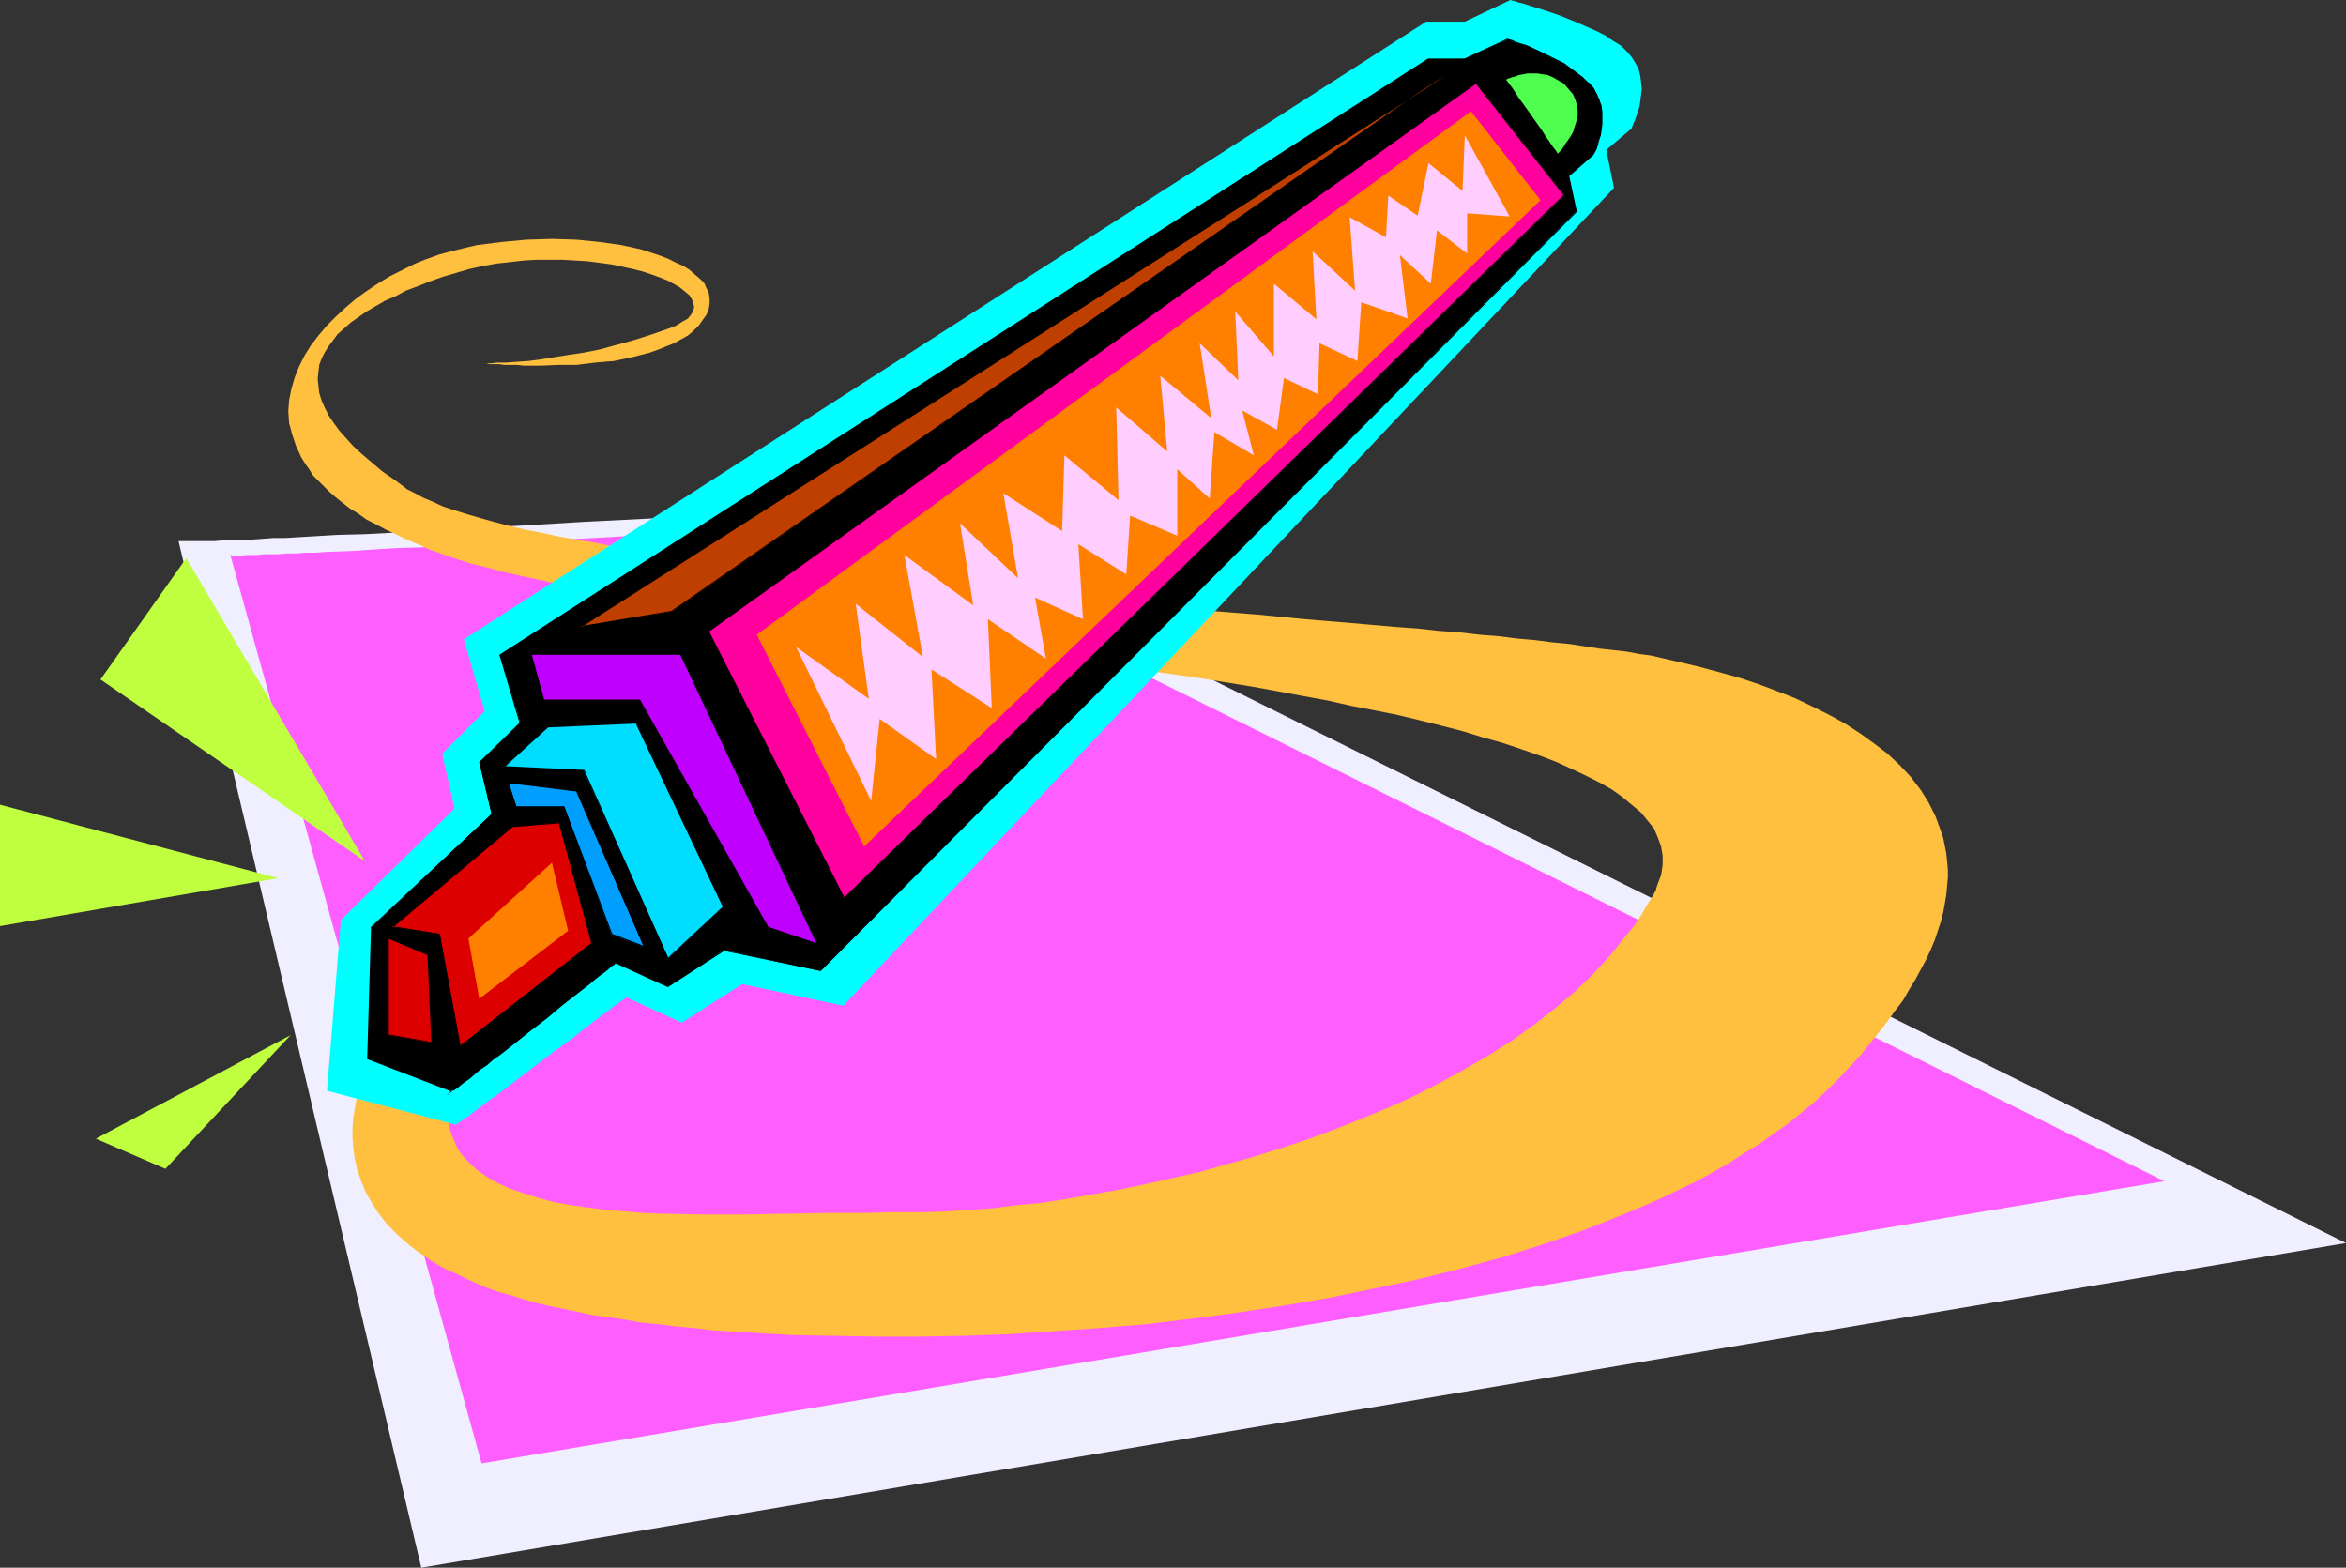 <?xml version="1.0" encoding="UTF-8" standalone="no"?>
<svg
   version="1.0"
   width="129.766mm"
   height="86.72mm"
   id="svg26"
   sodipodi:docname="Marker 2.wmf"
   xmlns:inkscape="http://www.inkscape.org/namespaces/inkscape"
   xmlns:sodipodi="http://sodipodi.sourceforge.net/DTD/sodipodi-0.dtd"
   xmlns="http://www.w3.org/2000/svg"
   xmlns:svg="http://www.w3.org/2000/svg">
  <rect width="100%" height="100%" fill="#333333" stroke="none"/>
  <sodipodi:namedview
     id="namedview26"
     pagecolor="#ffffff"
     bordercolor="#000000"
     borderopacity="0.25"
     inkscape:showpageshadow="2"
     inkscape:pageopacity="0.0"
     inkscape:pagecheckerboard="0"
     inkscape:deskcolor="#d1d1d1"
     inkscape:document-units="mm" />
  <defs
     id="defs1">
    <pattern
       id="WMFhbasepattern"
       patternUnits="userSpaceOnUse"
       width="6"
       height="6"
       x="0"
       y="0" />
  </defs>
  <path
     style="fill:#efefff;fill-opacity:1;fill-rule:evenodd;stroke:none"
     d="M 37.33,113.132 88.072,327.759 490.455,259.88 180.507,105.859 h -0.323 -0.485 -0.646 l -0.97,0.162 h -0.97 -1.293 l -1.454,0.162 -1.454,0.162 h -1.778 l -1.778,0.162 -1.939,0.162 h -2.262 l -2.101,0.162 -2.424,0.162 -2.424,0.162 -2.586,0.162 -2.586,0.162 -5.656,0.162 -5.979,0.485 -6.141,0.323 -6.464,0.323 -6.464,0.323 -13.413,0.808 -13.251,0.646 -6.626,0.323 -6.464,0.485 -6.141,0.323 -5.979,0.162 -5.494,0.323 -2.747,0.162 -2.586,0.162 h -2.424 l -2.262,0.162 -2.262,0.162 h -2.101 -2.101 l -1.778,0.162 -1.778,0.162 h -1.454 -1.454 -1.293 -3.232 z"
     id="path1" />
  <path
     style="fill:#ff5eff;fill-opacity:1;fill-rule:evenodd;stroke:none"
     d="M 48.157,116.041 100.677,305.941 452.479,246.951 175.982,109.576 h -0.485 -0.485 -0.485 l -0.808,0.162 h -0.97 -1.131 l -1.131,0.162 h -1.454 l -1.454,0.162 h -1.778 l -1.616,0.162 -1.939,0.162 h -1.939 l -2.101,0.162 -2.262,0.162 -4.686,0.323 -5.01,0.162 -5.171,0.323 -5.656,0.323 -5.656,0.323 -5.818,0.323 -11.797,0.646 -11.958,0.646 -5.818,0.323 -5.818,0.323 -5.494,0.162 -5.171,0.323 -5.01,0.323 -4.686,0.162 -2.262,0.162 h -2.101 l -1.939,0.162 h -1.939 l -1.778,0.162 h -1.616 -1.454 l -1.454,0.162 h -1.293 -0.97 l -0.97,0.162 h -1.778 l -0.323,-0.162 z"
     id="path2" />
  <path
     style="fill:#ffbf3f;fill-opacity:1;fill-rule:evenodd;stroke:none"
     d="m 78.053,219.961 v 0.162 l -0.162,0.323 -0.323,0.485 -0.323,0.808 -0.485,0.97 -0.485,1.131 -0.485,1.293 -0.485,1.455 -0.485,1.616 -0.323,1.778 -0.323,1.778 -0.323,1.939 -0.162,2.101 v 2.101 l 0.162,2.101 0.323,2.263 0.485,2.263 0.808,2.263 0.97,2.424 1.293,2.263 1.454,2.263 1.778,2.263 2.262,2.263 2.424,2.101 1.454,1.131 1.454,0.97 1.616,1.131 1.616,0.97 1.778,0.97 1.939,0.808 1.939,0.97 2.101,0.97 2.262,0.97 2.262,0.808 2.424,0.646 2.586,0.808 2.747,0.808 2.747,0.646 3.07,0.646 3.07,0.646 3.07,0.646 3.394,0.485 3.394,0.485 3.555,0.646 3.555,0.323 3.717,0.485 3.878,0.323 3.878,0.485 8.08,0.485 8.242,0.485 8.726,0.162 8.888,0.162 h 9.05 l 9.211,-0.162 9.373,-0.323 9.534,-0.646 9.534,-0.646 9.696,-0.808 9.534,-1.131 9.696,-1.293 9.534,-1.455 9.534,-1.616 9.373,-1.939 9.211,-1.939 9.05,-2.263 8.888,-2.424 8.565,-2.747 4.202,-1.455 4.202,-1.455 4.04,-1.616 4.04,-1.616 3.878,-1.616 3.717,-1.616 3.717,-1.778 3.717,-1.778 3.555,-1.939 3.394,-1.939 3.232,-2.101 3.232,-1.939 3.07,-2.263 3.07,-2.101 2.747,-2.263 2.747,-2.263 2.586,-2.424 2.424,-2.424 2.262,-2.424 2.262,-2.424 1.939,-2.424 1.939,-2.424 1.778,-2.263 1.616,-2.263 1.616,-2.101 1.293,-2.263 1.293,-2.101 1.131,-2.101 1.131,-2.101 0.97,-2.101 0.808,-1.939 0.646,-1.939 0.646,-1.939 0.485,-1.939 0.323,-1.778 0.323,-1.939 0.162,-1.778 0.162,-1.778 v -1.616 l -0.162,-1.778 -0.162,-1.616 -0.646,-3.232 -0.485,-1.455 -1.131,-3.071 -1.454,-2.909 -1.616,-2.586 -2.101,-2.747 -2.262,-2.424 -2.586,-2.424 -2.747,-2.101 -2.909,-2.101 -3.232,-2.101 -3.232,-1.778 -3.555,-1.778 -3.717,-1.778 -3.717,-1.455 -3.878,-1.455 -3.878,-1.293 -4.04,-1.131 -4.202,-1.131 -4.04,-0.97 -4.202,-0.97 -2.101,-0.485 -2.424,-0.323 -2.586,-0.485 -2.747,-0.323 -3.07,-0.323 -3.07,-0.485 -3.232,-0.485 -3.394,-0.323 -3.717,-0.485 -3.717,-0.323 -3.878,-0.485 -4.04,-0.323 -4.202,-0.485 -4.363,-0.323 -4.363,-0.485 -4.525,-0.323 -9.211,-0.808 -9.696,-0.808 -10.019,-0.97 -10.181,-0.808 -10.342,-0.808 -10.504,-0.97 -21.008,-1.939 -10.504,-0.97 -10.504,-0.97 -10.181,-1.131 -10.181,-1.131 -9.696,-1.131 -9.534,-1.131 -4.525,-0.646 -4.525,-0.646 -4.363,-0.646 -4.363,-0.646 -4.04,-0.646 -4.04,-0.808 -3.878,-0.646 -3.717,-0.646 -3.717,-0.808 -3.394,-0.646 -3.394,-0.808 -3.07,-0.808 -2.909,-0.808 -2.747,-0.808 -2.586,-0.808 -2.424,-0.808 -2.101,-0.97 -1.939,-0.808 -1.778,-0.97 -1.616,-0.808 -2.586,-1.939 -2.586,-1.778 -2.101,-1.778 -2.101,-1.778 -1.939,-1.778 -1.454,-1.616 -1.454,-1.616 -1.293,-1.778 -0.97,-1.455 -0.808,-1.616 -0.646,-1.455 -0.485,-1.616 -0.162,-1.455 -0.162,-1.455 0.162,-1.455 0.162,-1.455 0.485,-1.293 0.646,-1.293 0.808,-1.293 0.97,-1.293 0.97,-1.293 1.293,-1.131 1.454,-1.293 1.616,-1.131 1.616,-1.131 1.939,-1.131 1.939,-1.131 2.262,-0.97 2.101,-1.131 2.586,-0.97 2.424,-0.97 2.747,-0.97 2.747,-0.808 2.747,-0.808 2.909,-0.646 2.747,-0.485 2.909,-0.323 2.747,-0.323 2.747,-0.162 h 2.747 2.747 l 2.747,0.162 2.586,0.162 2.424,0.323 2.424,0.323 2.262,0.485 2.262,0.485 1.939,0.485 1.939,0.646 1.778,0.646 1.616,0.646 1.454,0.808 1.131,0.646 0.97,0.808 0.97,0.808 0.485,0.808 0.323,0.808 0.162,0.808 -0.162,0.808 -0.485,0.808 -0.646,0.808 -1.131,0.646 -1.293,0.808 -1.616,0.646 -3.717,1.293 -3.555,1.131 -3.555,0.97 -3.555,0.97 -3.232,0.646 -3.232,0.485 -3.07,0.485 -2.909,0.485 -2.586,0.323 -2.424,0.162 -2.101,0.162 h -1.778 l -1.454,0.162 h -1.939 0.162 0.323 0.485 l 0.646,0.162 h 0.97 0.97 l 1.131,0.162 h 1.293 1.454 l 1.454,0.162 h 3.394 l 3.717,-0.162 h 3.878 l 3.878,-0.485 3.878,-0.323 3.878,-0.808 3.717,-0.97 1.778,-0.646 1.616,-0.646 1.616,-0.646 2.909,-1.616 1.131,-0.97 1.131,-1.131 0.808,-1.131 0.808,-1.131 0.485,-1.293 0.162,-0.97 v -1.131 l -0.162,-1.131 -0.485,-0.97 -0.485,-1.131 -0.808,-0.808 -1.131,-0.97 -1.131,-0.97 -1.293,-0.808 -1.454,-0.646 -1.616,-0.808 -1.616,-0.646 -1.939,-0.646 -1.939,-0.646 -2.101,-0.485 -2.262,-0.485 -2.262,-0.323 -2.262,-0.323 -4.848,-0.485 -5.171,-0.162 -5.333,0.162 -5.171,0.485 -5.171,0.646 -2.747,0.646 -2.586,0.646 -2.424,0.646 -2.747,0.97 -2.424,0.97 -2.586,1.293 -2.586,1.293 -2.424,1.455 -2.424,1.616 -2.262,1.616 -2.101,1.778 -2.101,1.939 -1.939,1.939 -1.778,2.101 -1.616,2.101 -1.293,2.101 -1.131,2.263 -0.97,2.424 -0.646,2.263 -0.485,2.424 -0.162,2.263 0.162,2.424 0.646,2.424 0.808,2.424 1.131,2.424 0.808,1.293 0.808,1.131 0.808,1.293 1.131,1.131 1.131,1.131 1.131,1.131 1.293,1.131 1.616,1.293 1.454,1.131 1.616,0.97 1.778,1.293 1.939,0.97 2.101,1.131 2.101,0.97 2.262,1.131 2.424,0.97 2.424,1.131 2.747,0.97 2.747,0.97 3.07,0.97 3.394,0.808 3.555,0.97 3.555,0.808 3.878,0.808 4.202,0.97 4.202,0.808 4.363,0.808 4.686,0.808 4.686,0.808 4.848,0.646 4.848,0.808 5.171,0.808 5.171,0.808 5.333,0.646 10.827,1.455 11.15,1.616 11.312,1.455 11.474,1.616 22.947,3.071 11.312,1.778 11.312,1.616 10.989,1.778 5.333,0.97 5.171,0.97 5.333,0.97 5.01,1.131 5.01,0.97 4.848,0.97 4.686,1.131 4.525,1.131 4.363,1.131 4.202,1.293 4.04,1.131 3.878,1.293 3.717,1.293 3.394,1.293 3.232,1.455 3.07,1.455 2.909,1.455 2.586,1.455 2.262,1.616 1.939,1.616 1.939,1.616 1.454,1.778 1.293,1.616 0.808,1.939 0.646,1.778 0.323,1.939 v 1.939 l -0.323,2.101 -0.808,2.101 -0.323,1.131 -0.646,1.131 -1.293,2.101 -1.293,2.263 -1.454,2.101 -1.616,1.939 -3.232,4.04 -3.555,3.879 -3.878,3.717 -4.202,3.556 -4.363,3.394 -4.525,3.232 -4.848,3.071 -5.01,2.909 -5.01,2.747 -5.333,2.747 -5.333,2.424 -5.494,2.263 -5.656,2.263 -5.656,2.101 -5.818,1.939 -5.656,1.778 -5.818,1.616 -5.656,1.616 -5.818,1.293 -5.656,1.293 -5.494,1.131 -5.494,0.97 -5.494,0.97 -5.171,0.808 -5.171,0.485 -5.01,0.646 -4.848,0.323 -4.525,0.323 -4.363,0.162 h -4.202 -4.04 l -4.04,0.162 h -8.565 l -17.291,0.323 h -8.726 l -8.403,-0.162 -4.04,-0.162 -3.878,-0.323 -3.878,-0.323 -3.717,-0.485 -3.555,-0.485 -3.555,-0.646 -3.07,-0.808 -3.07,-0.97 -2.909,-0.97 -2.586,-1.131 -2.262,-1.293 -2.101,-1.455 -1.778,-1.616 -1.616,-1.778 -0.646,-0.97 -0.485,-0.97 -0.485,-1.131 -0.485,-1.131 -0.323,-1.131 -0.162,-1.131 -0.162,-1.293 v -1.455 -1.293 l 0.162,-1.455 0.162,-1.455 0.323,-1.616 0.485,-1.455 0.162,-1.455 0.323,-1.455 0.323,-1.131 0.162,-1.293 0.162,-1.131 v -1.939 l 0.162,-1.778 -0.162,-1.293 -0.323,-1.293 -0.323,-0.808 -0.485,-0.808 -0.646,-0.485 -0.646,-0.162 -0.646,-0.162 h -0.97 l -0.808,0.162 -0.97,0.323 -0.808,0.485 -1.939,1.131 -2.101,1.293 -1.778,1.616 -1.778,1.616 -1.454,1.455 -0.646,0.646 -0.646,0.485 -0.323,0.485 -0.323,0.323 -0.162,0.162 z"
     id="path3" />
  <path
     style="fill:#00ffff;fill-opacity:1;fill-rule:evenodd;stroke:none"
     d="m 95.344,235.153 -26.987,-7.111 2.909,-35.717 23.755,-23.273 -2.586,-11.475 8.888,-8.889 -4.363,-15.03 L 298.152,4.525 h 8.08 L 315.766,0 v 0 0 h 0.162 l 0.162,0.162 h 0.323 l 0.97,0.323 1.293,0.323 1.454,0.485 1.616,0.485 1.939,0.646 1.939,0.646 4.04,1.616 4.04,1.778 1.939,0.97 1.616,1.131 1.616,0.97 1.293,1.293 0.97,1.131 0.808,1.293 0.646,1.293 0.323,1.293 0.162,1.293 0.162,1.455 -0.162,1.293 -0.162,1.293 -0.162,1.131 -0.323,0.97 -0.323,0.97 -0.323,0.97 -0.323,0.646 -0.162,0.485 -0.162,0.323 v 0.162 l -5.333,4.525 1.616,7.919 -161.115,170.991 -21.17,-4.525 -12.605,8.081 -11.635,-5.333 v 0 l -0.323,0.323 -0.485,0.323 -0.646,0.485 -0.97,0.646 -0.97,0.808 -1.131,0.808 -1.293,0.97 -1.293,0.97 -1.454,1.131 -3.07,2.424 -3.394,2.424 -3.394,2.586 -3.394,2.586 -3.394,2.586 -1.454,1.131 -1.454,0.97 -1.454,1.131 -1.293,0.97 -1.131,0.808 -0.97,0.808 -0.97,0.485 -0.646,0.646 -0.646,0.323 -0.323,0.323 h -0.162 z"
     id="path4" />
  <path
     style="fill:#000000;fill-opacity:1;fill-rule:evenodd;stroke:none"
     d="m 94.374,228.042 -17.453,-6.788 0.808,-27.475 25.048,-23.596 -2.586,-10.828 8.565,-8.242 -4.202,-14.222 194.081,-124.607 h 7.595 l 8.888,-4.04 v 0 h 0.485 l 0.485,0.323 0.808,0.323 0.97,0.323 0.97,0.323 1.131,0.485 1.454,0.485 2.586,1.455 2.909,1.455 2.747,1.939 1.293,0.97 1.131,0.97 0.97,1.131 0.808,1.293 0.485,1.131 0.323,1.293 0.162,1.293 v 1.293 1.293 l -0.162,1.131 -0.162,1.131 -0.323,0.97 -0.323,0.97 -0.162,0.808 -0.323,0.646 -0.162,0.485 -0.162,0.162 -0.162,0.162 -5.01,4.202 1.616,7.434 -158.045,158.869 -20.2,-4.364 -11.635,7.596 -10.827,-5.01 -0.162,0.162 -0.323,0.162 -0.485,0.485 -0.646,0.485 -0.808,0.646 -0.97,0.808 -1.131,0.808 -1.131,0.97 -1.293,0.97 -1.293,1.131 -3.07,2.263 -3.232,2.586 -3.232,2.586 -3.232,2.586 -3.232,2.424 -1.454,1.131 -1.454,1.131 -1.293,0.97 -1.293,0.97 -0.97,0.97 -1.131,0.808 -0.808,0.646 -0.646,0.485 -0.646,0.323 -0.323,0.323 z"
     id="path5" />
  <path
     style="fill:#000000;fill-opacity:1;fill-rule:evenodd;stroke:none"
     d="m 94.697,228.042 -17.776,-6.95 0.162,0.162 0.808,-27.475 h -0.162 l 25.21,-23.434 -2.586,-10.99 v 0 l 8.403,-8.242 -4.04,-14.222 -0.162,0.162 194.081,-124.607 v 0 h 7.595 l 8.888,-4.202 h -0.162 l 0.162,0.162 h 0.485 -0.162 l 0.646,0.162 0.808,0.323 0.808,0.323 1.131,0.485 1.131,0.485 1.293,0.485 2.747,1.293 2.909,1.616 2.586,1.778 1.293,0.97 v 0 l 1.131,1.131 v 0 l 0.97,1.131 0.808,1.131 0.485,1.293 0.323,1.293 v -0.162 l 0.162,1.293 v 1.293 1.293 l -0.162,1.131 -0.162,1.131 -0.162,0.97 v -0.162 l -0.646,1.778 -0.323,0.646 -0.323,0.97 V 32.323 l -5.171,4.202 1.616,7.596 h 0.162 L 171.457,202.829 v 0 l -20.2,-4.202 -11.797,7.434 h 0.162 l -10.827,-5.01 -0.323,0.162 -0.162,0.323 v -0.162 l -0.485,0.485 -0.646,0.485 -0.808,0.646 -0.97,0.808 -1.131,0.808 -1.131,0.97 -1.454,0.97 -1.293,1.131 -2.909,2.263 -3.232,2.586 -3.232,2.586 -3.394,2.586 -3.07,2.424 -1.616,1.293 -1.293,0.97 -1.454,1.131 -1.131,0.97 -1.131,0.808 -0.97,0.808 -0.808,0.646 -0.808,0.485 -0.485,0.323 -0.323,0.323 -0.162,0.162 v 0.162 l 0.323,-0.162 h -0.323 l -0.97,0.97 1.293,-0.97 0.323,-0.162 0.485,-0.323 0.808,-0.646 0.808,-0.646 0.97,-0.646 1.131,-0.97 1.131,-0.97 1.454,-0.97 1.293,-1.131 1.616,-1.131 3.07,-2.424 3.232,-2.586 3.394,-2.586 3.07,-2.586 3.07,-2.424 1.293,-0.97 1.454,-1.131 1.131,-0.97 0.97,-0.808 0.97,-0.646 0.808,-0.646 0.646,-0.646 0.646,-0.323 v 0 l 0.162,-0.323 v 0 h 0.162 -0.162 l 10.989,5.01 11.797,-7.596 h -0.162 l 20.362,4.202 158.045,-158.708 -1.616,-7.596 v 0.162 l 5.01,-4.364 0.485,-0.808 0.323,-0.646 0.485,-1.778 v 0 l 0.323,-0.97 0.162,-1.131 0.162,-1.131 v -1.293 -1.293 l -0.162,-1.293 v 0 l -0.485,-1.293 -0.485,-1.131 -0.646,-1.293 -0.97,-1.131 h -0.162 l -1.131,-1.131 v 0 l -1.293,-0.97 -2.586,-1.939 -2.909,-1.455 -2.747,-1.293 -1.293,-0.646 -1.131,-0.485 -1.131,-0.323 -0.97,-0.323 -0.646,-0.323 -0.646,-0.162 v 0 l -0.485,-0.162 h 0.162 -0.162 l -9.05,4.202 h 0.162 -7.757 l -194.081,124.607 4.202,14.222 v 0 l -8.403,8.242 2.586,10.828 v 0 l -25.21,23.596 -0.808,27.637 17.614,6.788 v -0.162 z"
     id="path6" />
  <path
     style="fill:#dd0000;fill-opacity:1;fill-rule:evenodd;stroke:none"
     d="m 81.931,193.779 10.019,1.616 4.202,23.273 27.634,-21.495 -6.787,-25.212 -10.019,0.808 z"
     id="path7" />
  <path
     style="fill:#000000;fill-opacity:1;fill-rule:evenodd;stroke:none"
     d="m 81.77,193.779 10.181,1.778 -0.162,-0.162 4.363,23.434 27.795,-21.657 -6.787,-25.212 -10.181,0.646 -25.21,21.172 0.323,0.162 25.048,-21.01 h -0.162 l 10.019,-0.808 h -0.162 l 6.787,25.051 0.162,-0.162 -27.634,21.657 h 0.162 l -4.363,-23.434 -10.019,-1.616 0.162,0.323 z"
     id="path8" />
  <path
     style="fill:#00ddff;fill-opacity:1;fill-rule:evenodd;stroke:none"
     d="m 105.363,160.324 9.211,-8.404 18.422,-0.808 18.261,38.465 -11.635,10.828 -17.614,-39.273 z"
     id="path9" />
  <path
     style="fill:#000000;fill-opacity:1;fill-rule:evenodd;stroke:none"
     d="m 105.363,160.162 0.162,0.162 9.05,-8.242 v 0 l 18.422,-0.808 -0.162,-0.162 18.261,38.465 0.162,-0.162 -11.797,10.99 h 0.323 l -17.614,-39.435 -16.806,-0.808 -0.323,0.323 16.968,0.808 v -0.162 l 17.453,39.435 11.958,-10.99 -18.422,-38.626 -18.584,0.808 -9.373,8.727 z"
     id="path10" />
  <path
     style="fill:#dd0000;fill-opacity:1;fill-rule:evenodd;stroke:none"
     d="m 81.123,196.203 8.403,3.394 0.808,18.424 -9.211,-1.616 z"
     id="path11" />
  <path
     style="fill:#000000;fill-opacity:1;fill-rule:evenodd;stroke:none"
     d="m 81.285,196.203 h -0.162 l 8.403,3.556 -0.162,-0.162 0.808,18.424 0.162,-0.162 -9.211,-1.616 0.162,0.162 v -20.202 l -0.323,-0.162 v 20.364 l 9.534,1.616 -0.808,-18.424 -8.726,-3.556 z"
     id="path12" />
  <path
     style="fill:#ff7f00;fill-opacity:1;fill-rule:evenodd;stroke:none"
     d="m 97.929,196.203 17.453,-15.838 3.394,14.222 -18.584,14.222 z"
     id="path13" />
  <path
     style="fill:#009eff;fill-opacity:1;fill-rule:evenodd;stroke:none"
     d="m 106.333,163.718 14.221,1.616 14.059,32.647 -6.787,-2.586 -9.858,-26.667 h -10.019 z"
     id="path14" />
  <path
     style="fill:#000000;fill-opacity:1;fill-rule:evenodd;stroke:none"
     d="m 106.333,163.556 v 0.162 l 14.221,1.778 -0.162,-0.162 14.221,32.647 0.162,-0.162 -6.787,-2.586 v 0 l -10.019,-26.667 h -10.019 v 0 l -1.616,-5.01 h -0.162 l 1.616,5.333 h 10.181 l -0.162,-0.162 10.019,26.667 7.11,2.747 -14.382,-32.97 -14.382,-1.616 z"
     id="path15" />
  <path
     style="fill:#bf00ff;fill-opacity:1;fill-rule:evenodd;stroke:none"
     d="m 111.181,136.89 h 31.027 l 28.442,60.283 -10.019,-3.394 -26.826,-47.515 h -20.038 z"
     id="path16" />
  <path
     style="fill:#ff009e;fill-opacity:1;fill-rule:evenodd;stroke:none"
     d="M 148.025,132.041 176.467,187.799 327.078,40.889 308.656,17.293 Z"
     id="path17" />
  <path
     style="fill:#000000;fill-opacity:1;fill-rule:evenodd;stroke:none"
     d="M 147.864,132.041 176.467,187.961 327.078,40.889 308.656,17.131 147.864,132.041 l 0.162,0.162 160.63,-114.748 h -0.162 l 18.422,23.434 V 40.727 L 176.305,187.799 h 0.323 l -28.442,-55.919 -0.162,0.323 z"
     id="path18" />
  <path
     style="fill:#ff7f00;fill-opacity:1;fill-rule:evenodd;stroke:none"
     d="M 158.206,132.688 180.669,176.971 322.068,41.859 307.524,23.273 Z"
     id="path19" />
  <path
     style="fill:#bf3f00;fill-opacity:1;fill-rule:evenodd;stroke:none"
     d="M 121.361,131.071 140.592,127.839 302.03,15.838 Z"
     id="path20" />
  <path
     style="fill:#000000;fill-opacity:1;fill-rule:evenodd;stroke:none"
     d="m 120.715,131.395 19.877,-3.556 161.438,-111.839 -0.162,-0.323 -181.153,115.718 0.646,-0.162 180.669,-115.233 -0.162,-0.323 -161.438,112.001 h 0.162 l -19.23,3.232 v 0.323 z"
     id="path21" />
  <path
     style="fill:#ffceff;fill-opacity:1;fill-rule:evenodd;stroke:none"
     d="m 166.448,135.273 15.19,10.828 -2.747,-19.879 14.059,11.152 -3.878,-21.333 14.382,10.505 -2.747,-17.131 12.12,11.475 -3.07,-17.778 12.282,7.919 0.485,-15.838 11.312,9.374 -0.485,-19.394 10.666,9.212 -1.454,-15.838 10.666,8.889 -2.424,-15.677 8.08,7.758 -0.646,-14.384 8.08,9.374 V 59.313 l 8.888,7.434 -0.808,-14.222 8.888,8.242 -1.131,-15.354 7.595,4.202 0.485,-8.727 6.141,4.202 2.262,-10.99 7.11,5.818 0.485,-11.636 9.373,16.97 -8.888,-0.646 v 8.404 l -6.302,-4.849 -1.293,11.152 -6.464,-5.98 1.616,13.253 -9.696,-3.394 -0.808,12.283 -7.918,-3.717 -0.323,10.667 -7.11,-3.394 -1.454,10.828 -7.272,-4.04 2.424,9.374 -8.242,-4.849 -0.97,13.899 -6.787,-6.141 v 13.899 l -9.858,-4.202 -0.808,12.283 -10.019,-6.303 0.97,15.677 -10.019,-4.525 2.262,12.768 -12.12,-8.242 0.808,18.586 -12.605,-8.081 0.97,18.748 -11.797,-8.404 -1.778,17.131 z"
     id="path22" />
  <path
     style="fill:#4fff4f;fill-opacity:1;fill-rule:evenodd;stroke:none"
     d="m 314.796,16.647 h 0.162 l 0.162,-0.162 0.485,-0.162 0.485,-0.162 0.646,-0.162 0.808,-0.323 0.97,-0.162 0.808,-0.162 h 0.97 1.131 l 0.97,0.162 1.131,0.162 1.131,0.485 1.131,0.646 1.131,0.646 0.97,1.131 0.97,1.131 0.485,1.131 0.323,1.131 0.162,1.131 v 1.131 l -0.323,1.293 -0.323,0.97 -0.323,1.131 -0.485,0.808 -0.646,0.97 -0.485,0.646 -0.485,0.808 -0.323,0.485 -0.485,0.485 -0.162,0.162 -0.162,0.162 v -0.162 l -0.162,-0.162 -0.162,-0.323 -0.646,-0.808 -0.646,-0.97 -0.808,-1.131 -0.808,-1.293 -1.939,-2.747 -1.939,-2.747 -0.97,-1.293 -0.808,-1.293 -0.646,-0.97 -0.646,-0.808 -0.323,-0.485 -0.162,-0.162 z"
     id="path23" />
  <path
     style="fill:#bfff3f;fill-opacity:1;fill-rule:evenodd;stroke:none"
     d="M 76.275,180.041 38.946,116.687 21.008,142.061 Z"
     id="path24" />
  <path
     style="fill:#bfff3f;fill-opacity:1;fill-rule:evenodd;stroke:none"
     d="M 58.176,183.597 0,168.243 v 25.374 z"
     id="path25" />
  <path
     style="fill:#bfff3f;fill-opacity:1;fill-rule:evenodd;stroke:none"
     d="m 60.762,216.405 -40.723,21.657 14.544,6.303 z"
     id="path26" />
</svg>
